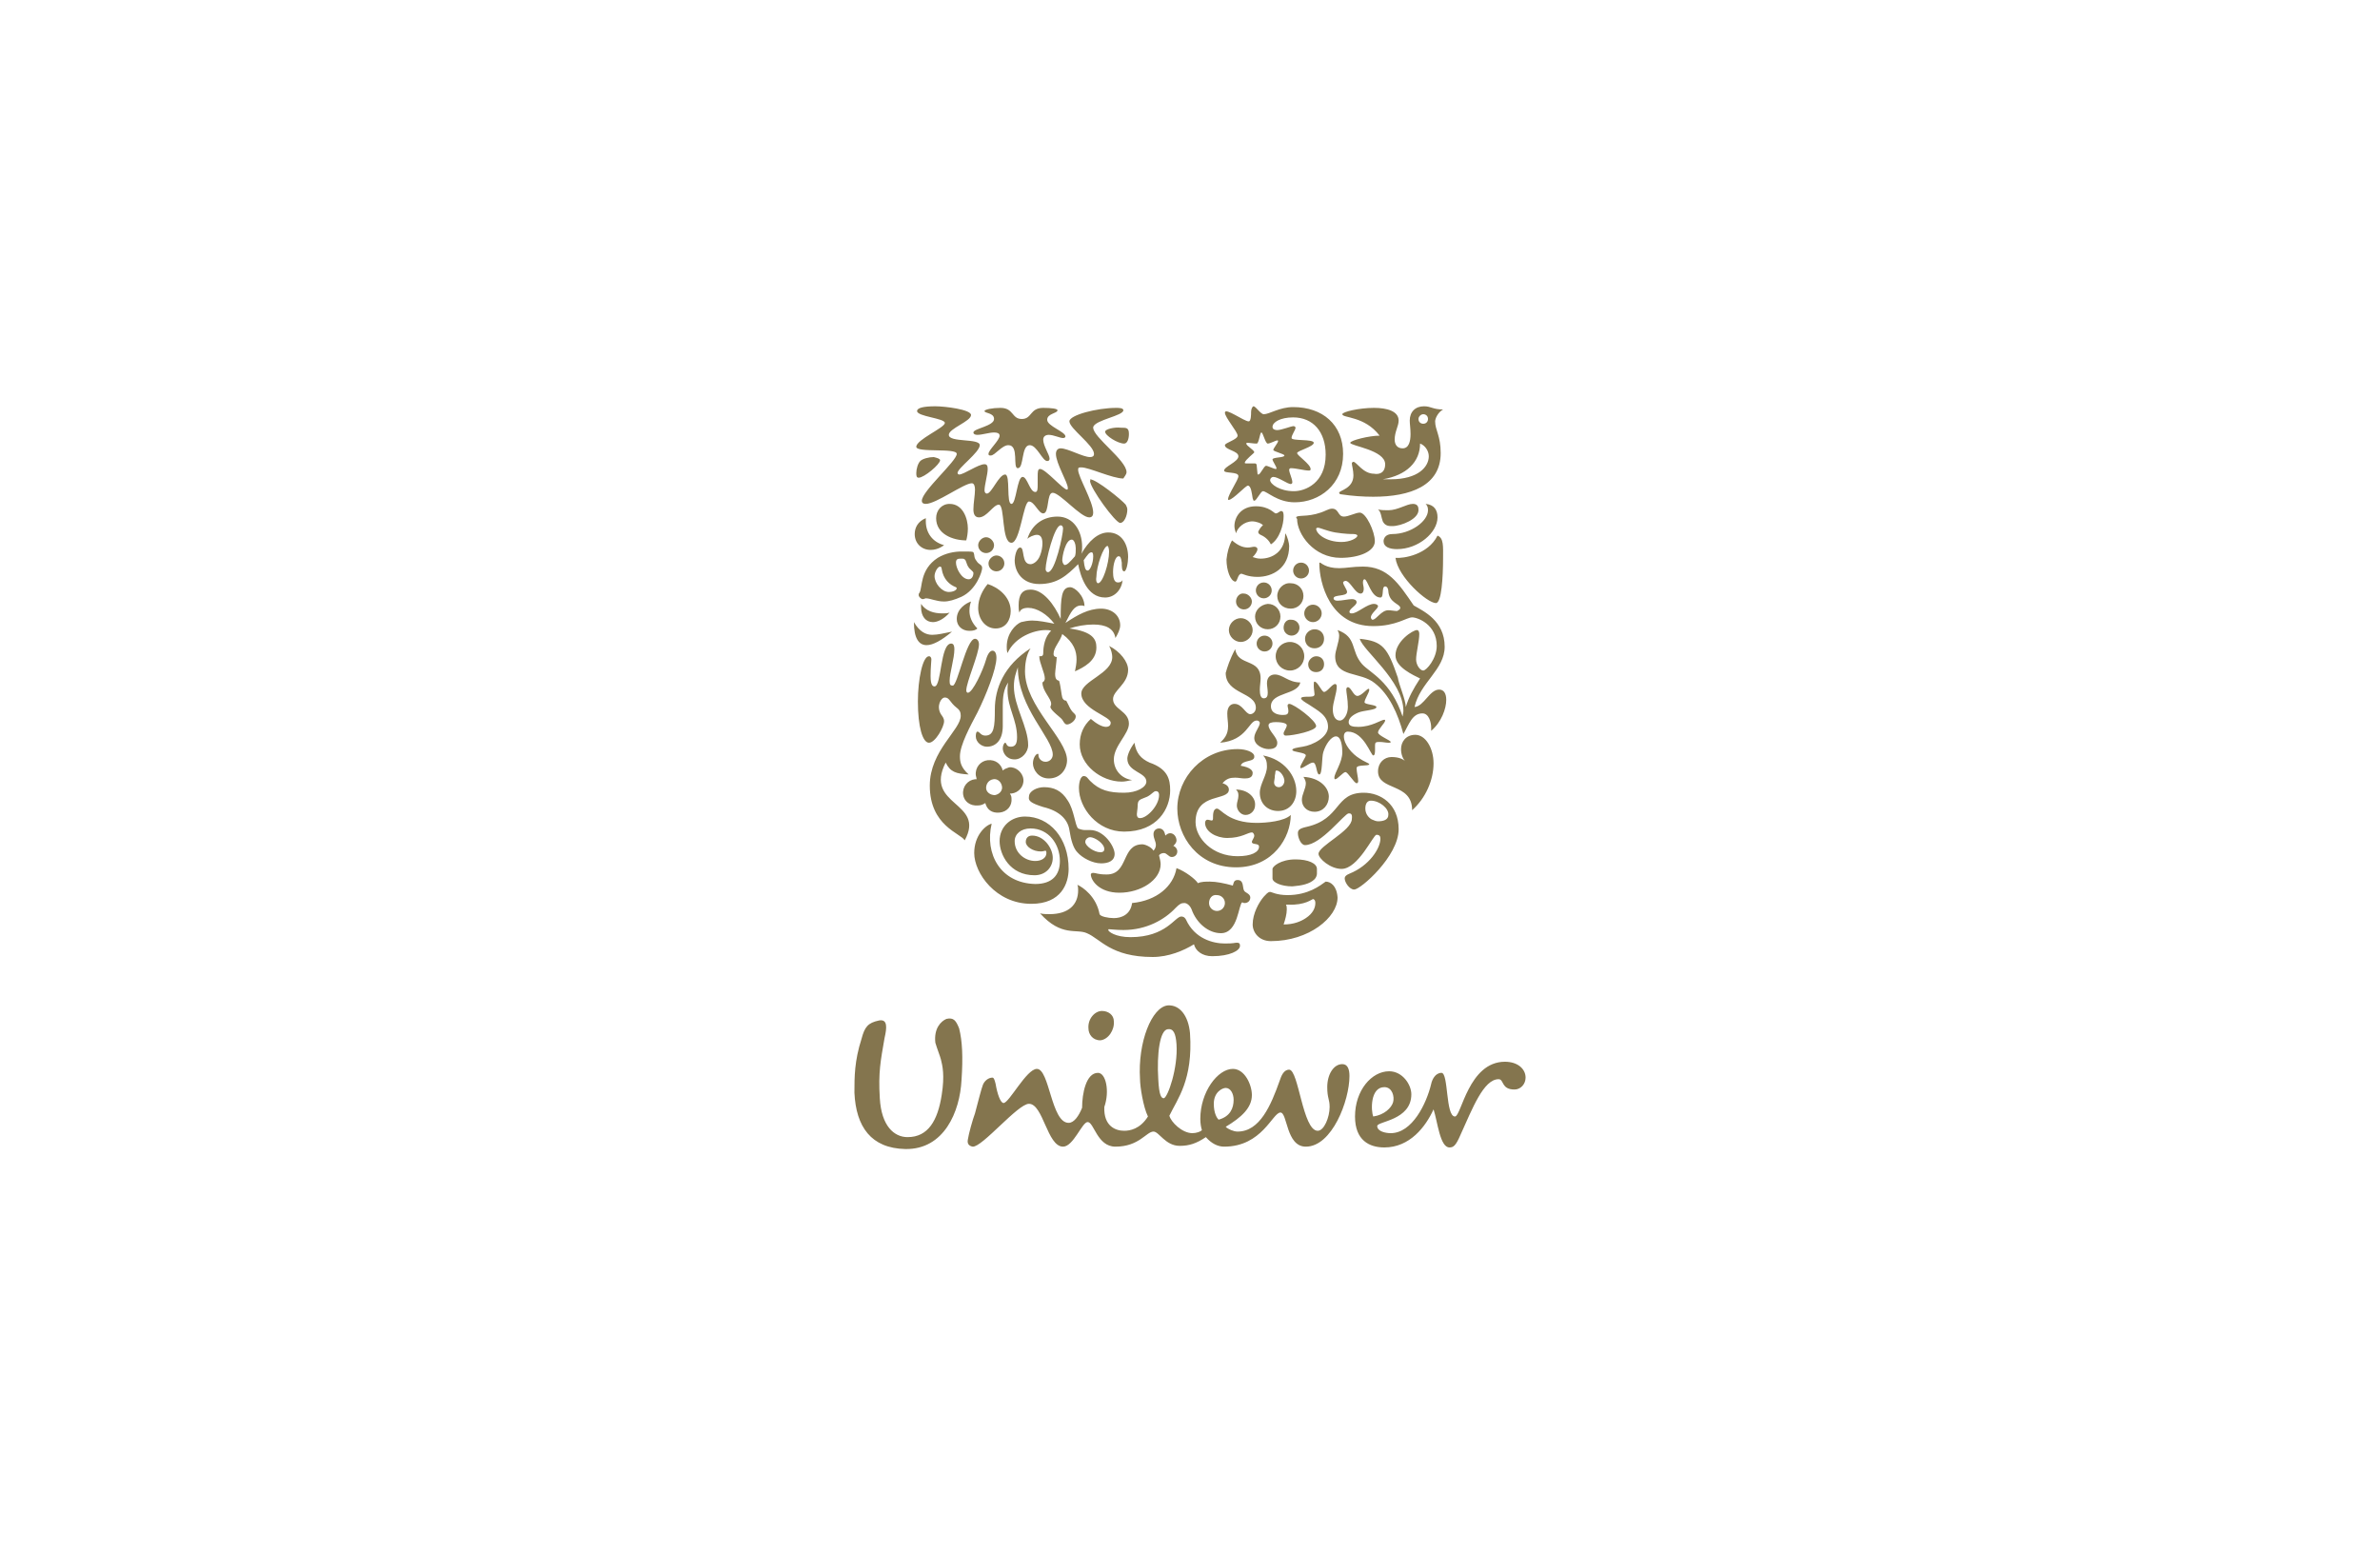 <?xml version="1.0" encoding="utf-8"?>
<!-- Generator: Adobe Illustrator 26.0.0, SVG Export Plug-In . SVG Version: 6.00 Build 0)  -->
<svg version="1.1" id="Layer_1" xmlns="http://www.w3.org/2000/svg" xmlns:xlink="http://www.w3.org/1999/xlink" x="0px" y="0px"
	 viewBox="0 0 300 196" style="enable-background:new 0 0 300 196;" xml:space="preserve">
<style type="text/css">
	.st0{display:none;}
	.st1{display:inline;fill:#BB94C3;}
	.st2{fill:#84754E;}
</style>
<g class="st0">
	<path class="st1" d="M277,118.4h-0.9v-2.1l-1.6-1.7l-3,3.8h-1.1l3.5-4.4l-3.3-3.4h1.1l4.5,4.6v-4.6h0.9v7.8
		C277.1,118.4,277,118.4,277,118.4z"/>
	<path class="st1" d="M269.1,111.4h-1v-0.9h1V111.4z M269.1,118.4h-0.9v-5.7h0.9V118.4z"/>
	<path class="st1" d="M264.3,118.5c-0.4,0-0.7-0.1-1-0.2v-0.7c0.3,0.1,0.5,0.2,0.8,0.2c0.6,0,1-0.3,1-0.9v-3.3h-1.8v-0.8h1.8v-1.7
		h0.9v1.7h0.8v0.8H266v3.5C265.9,118,265.2,118.5,264.3,118.5z"/>
	<path class="st1" d="M259.3,118.5c-1.1,0-1.8-0.5-2.3-1.1l0.5-0.5c0.5,0.5,1,0.8,1.8,0.8c1.2,0,2.1-1,2.1-2.2l0,0
		c0-1.2-0.9-2.2-2-2.2c-0.8,0-1.3,0.4-1.7,0.9l-0.6-0.6c0.5-0.6,1.2-1,2.3-1c1.7,0,2.9,1.4,2.9,3l0,0
		C262.3,117.1,261,118.5,259.3,118.5z"/>
	<path class="st1" d="M255.6,118.4h-0.9v-3.3c0-1.1-0.7-1.8-1.7-1.8s-1.6,0.7-1.6,1.7v3.3h-0.9v-3.6c0-1.4,0.8-2.3,2.2-2.3
		c1,0,1.6,0.5,2,1.1v-3.4h0.9V118.4z"/>
	<path class="st1" d="M248.2,115.9h-4.5c0-0.1,0-0.2,0-0.3c0-1.7,1-3,2.7-3c1.6,0,2.8,1.3,2.8,3c0,1.8-1.3,3-2.9,3
		c-1.1,0-1.8-0.4-2.4-1.1l0.5-0.5c0.5,0.5,1,0.8,1.8,0.8C247.2,117.8,248.1,117.1,248.2,115.9z M248.2,115.2
		c-0.1-1.1-0.9-1.9-1.9-1.9c-1.1,0-1.7,0.9-1.8,1.9H248.2z"/>
	<path class="st1" d="M242.2,118.4h-0.9v-3.3c0-1.1-0.7-1.8-1.7-1.8S238,114,238,115v3.3h-0.9v-3.6c0-1.4,0.8-2.3,2.2-2.3
		c1,0,1.6,0.5,2,1.1v-1h0.9V118.4z"/>
	<path class="st1" d="M230.3,118.5c-1,0-1.7-0.5-2.1-1v0.8h-0.8v-3.5c0-0.7,0.2-1.3,0.6-1.7c0.4-0.4,1-0.6,1.9-0.6
		c0.8,0,1.5,0.2,2.1,0.5l-0.3,0.7c-0.5-0.2-1.1-0.4-1.7-0.4c-1.1,0-1.7,0.5-1.7,1.6v0.2c0.5-0.1,1-0.2,1.8-0.2
		c1.5,0,2.5,0.6,2.5,1.9l0,0C232.4,117.9,231.4,118.5,230.3,118.5z M230.1,117.8c0.8,0,1.4-0.4,1.4-1.1l0,0c0-0.7-0.6-1.2-1.7-1.2
		c-0.7,0-1.2,0.1-1.7,0.2v0.5C228.2,117.2,229.1,117.8,230.1,117.8z"/>
	<path class="st1" d="M225.6,120.2h-0.9v-2.9c-0.4,0.6-1.1,1.2-2.2,1.2c-1.4,0-2.7-1.1-2.7-3l0,0c0-1.9,1.4-3,2.7-3
		c1,0,1.7,0.6,2.2,1.3v-1.2h0.9V120.2z M222.7,117.7c1.1,0,2.1-0.9,2.1-2.2l0,0c0-1.3-1-2.2-2.1-2.2s-2,0.9-2,2.2l0,0
		C220.7,116.9,221.6,117.7,222.7,117.7z"/>
	<path class="st1" d="M218.2,120.2h-0.9v-2.9c-0.4,0.6-1.1,1.2-2.2,1.2c-1.4,0-2.7-1.1-2.7-3l0,0c0-1.9,1.4-3,2.7-3
		c1,0,1.7,0.6,2.2,1.3v-1.2h0.9V120.2z M215.3,117.7c1.1,0,2.1-0.9,2.1-2.2l0,0c0-1.3-1-2.2-2.1-2.2s-2,0.9-2,2.2l0,0
		C213.3,116.9,214.2,117.7,215.3,117.7z"/>
	<path class="st1" d="M210.8,118.4h-0.9v-8.1h0.9V118.4z"/>
	<path class="st1" d="M207.9,111.4h-1v-0.9h1V111.4z M207.8,118.4H207v-5.7h0.9L207.8,118.4L207.8,118.4z"/>
	<path class="st1" d="M203.3,118.5c-1,0-1.7-0.5-2.1-1v0.8h-0.8v-3.5c0-0.7,0.2-1.3,0.6-1.7c0.4-0.4,1-0.6,1.9-0.6
		c0.8,0,1.5,0.2,2.1,0.5l-0.3,0.7c-0.5-0.2-1.1-0.4-1.7-0.4c-1.1,0-1.7,0.5-1.7,1.6v0.2c0.5-0.1,1-0.2,1.8-0.2
		c1.5,0,2.5,0.6,2.5,1.9l0,0C205.4,117.9,204.4,118.5,203.3,118.5z M203.1,117.8c0.8,0,1.4-0.4,1.4-1.1l0,0c0-0.7-0.6-1.2-1.7-1.2
		c-0.7,0-1.2,0.1-1.7,0.2v0.5C201.2,117.2,202.1,117.8,203.1,117.8z"/>
	<path class="st1" d="M198.6,118.4h-0.9v-3.3c0-1.1-0.7-1.8-1.7-1.8s-1.6,0.7-1.6,1.7v3.3h-0.9v-3.6c0-1.4,0.8-2.3,2.2-2.3
		c1,0,1.6,0.5,2,1.1v-1h0.9V118.4z"/>
	<path class="st1" d="M189.1,118.5c-1.1,0-1.8-0.5-2.3-1.1l0.5-0.5c0.5,0.5,1,0.8,1.8,0.8c1.2,0,2.1-1,2.1-2.2l0,0
		c0-1.2-0.9-2.2-2-2.2c-0.8,0-1.3,0.4-1.7,0.9l-0.6-0.6c0.5-0.6,1.2-1,2.3-1c1.7,0,2.9,1.4,2.9,3l0,0
		C192.1,117.1,190.8,118.5,189.1,118.5z"/>
	<path class="st1" d="M185.1,115.9h-4.5c0-0.1,0-0.2,0-0.3c0-1.7,1-3,2.7-3c1.6,0,2.8,1.3,2.8,3c0,1.8-1.3,3-2.9,3
		c-1.1,0-1.8-0.4-2.4-1.1l0.5-0.5c0.5,0.5,1,0.8,1.8,0.8C184,117.8,184.9,117.1,185.1,115.9z M185.1,115.2c-0.1-1.1-0.9-1.9-1.9-1.9
		c-1.1,0-1.7,0.9-1.8,1.9H185.1z"/>
	<path class="st1" d="M177.1,118.5c-1.1,0-2-0.6-2-1.7l0,0c0-1,1-1.4,1.8-1.6s1.5-0.4,1.5-1l0,0c0-0.5-0.4-0.8-1.1-0.8
		c-0.5,0-1.2,0.2-1.7,0.6l-0.4-0.6c0.6-0.4,1.4-0.6,2.1-0.6c1.1,0,2,0.7,2,1.6l0,0c0,1.1-1,1.4-1.9,1.6c-0.8,0.2-1.4,0.4-1.4,1l0,0
		c0,0.6,0.5,0.9,1.2,0.9s1.4-0.3,2-0.7l0.4,0.6C178.8,118.2,177.9,118.5,177.1,118.5z"/>
	<path class="st1" d="M168.4,118.5c-1,0-1.7-0.5-2.1-1v0.8h-0.8v-3.5c0-0.7,0.2-1.3,0.6-1.7c0.4-0.4,1-0.6,1.9-0.6
		c0.8,0,1.5,0.2,2.1,0.5l-0.3,0.7c-0.5-0.2-1.1-0.4-1.7-0.4c-1.1,0-1.7,0.5-1.7,1.6v0.2c0.5-0.1,1-0.2,1.8-0.2
		c1.5,0,2.5,0.6,2.5,1.9l0,0C170.6,117.9,169.5,118.5,168.4,118.5z M168.3,117.8c0.8,0,1.4-0.4,1.4-1.1l0,0c0-0.7-0.6-1.2-1.7-1.2
		c-0.7,0-1.2,0.1-1.7,0.2v0.5C166.4,117.2,167.2,117.8,168.3,117.8z"/>
	<path class="st1" d="M163.7,118.4h-0.9v-3.3c0-1.1-0.7-1.8-1.7-1.8s-1.6,0.7-1.6,1.7v3.3h-0.9v-3.6c0-1.4,0.8-2.3,2.2-2.3
		c1,0,1.6,0.5,2,1.1v-1h0.9V118.4z"/>
	<path class="st1" d="M154.5,118.5c-1,0-1.7-0.6-2.2-1.3v1.2h-0.9v-8.1h0.9v3.5c0.4-0.6,1.1-1.2,2.2-1.2c1.4,0,2.7,1.1,2.7,3l0,0
		C157.2,117.4,155.8,118.5,154.5,118.5z M154.3,117.7c1.1,0,2-0.9,2-2.2l0,0c0-1.4-0.9-2.2-2-2.2s-2.1,0.9-2.1,2.2l0,0
		C152.2,116.8,153.2,117.7,154.3,117.7z"/>
	<path class="st1" d="M143.1,118.5c-1.4,0-2.7-1.1-2.7-3l0,0c0-1.9,1.4-3,2.7-3c1,0,1.7,0.6,2.2,1.3v-3.5h0.9v8.1h-0.9v-1.1
		C144.9,117.9,144.2,118.5,143.1,118.5z M143.3,117.7c1.1,0,2.1-0.9,2.1-2.2l0,0c0-1.3-1-2.2-2.1-2.2s-2,0.9-2,2.2l0,0
		C141.3,116.9,142.2,117.7,143.3,117.7z"/>
	<path class="st1" d="M138.3,115.9h-4.6c0-0.1,0-0.2,0-0.3c0-1.7,1-3,2.7-3c1.6,0,2.8,1.3,2.8,3c0,1.8-1.3,3-2.9,3
		c-1.1,0-1.8-0.4-2.4-1.1l0.5-0.5c0.5,0.5,1,0.8,1.8,0.8C137.3,117.8,138.2,117.1,138.3,115.9z M138.3,115.2
		c-0.1-1.1-0.9-1.9-1.9-1.9c-1.1,0-1.7,0.9-1.8,1.9H138.3z"/>
	<path class="st1" d="M131.6,120.2c-0.9,0-1.4-0.4-1.9-1.6l-2.4-5.9h0.9l1.8,4.8l2.1-4.8h0.9l-2.6,5.7c0.3,0.8,0.7,1.1,1.2,1.1
		c0.4,0,0.6-0.1,0.9-0.2l0.3,0.7C132.5,120.1,132.1,120.2,131.6,120.2z"/>
	<path class="st1" d="M123.7,118.5c-1.7,0-3-1.4-3-3l0,0c0-1.6,1.3-3,3-3s3,1.4,3,3l0,0C126.6,117.2,125.4,118.5,123.7,118.5z
		 M123.7,117.7c1.2,0,2.1-1,2.1-2.2l0,0c0-1.2-0.9-2.2-2.1-2.2s-2.1,1-2.1,2.2l0,0C121.5,116.7,122.4,117.7,123.7,117.7z"/>
	<path class="st1" d="M119.1,118.4h-0.9v-3.3c0-1.1-0.7-1.8-1.7-1.8s-1.6,0.7-1.6,1.7v3.3H114v-3.6c0-1.4,0.8-2.3,2.2-2.3
		c1,0,1.6,0.5,2,1.1v-1h0.9V118.4z"/>
	<path class="st1" d="M109.9,118.5c-1.1,0-1.7-0.6-2.2-1.3v1.2h-0.9v-8.1h0.9v3.5c0.4-0.6,1.1-1.2,2.2-1.2c1.4,0,2.7,1.1,2.7,3l0,0
		C112.6,117.4,111.3,118.5,109.9,118.5z M109.7,117.7c1.1,0,2-0.9,2-2.2l0,0c0-1.4-0.9-2.2-2-2.2s-2.1,0.9-2.1,2.2l0,0
		C107.6,116.8,108.7,117.7,109.7,117.7z"/>
</g>
<g>
	<path class="st2" d="M175.9,70.3c0.3,2.4,4,5.7,5.1,5.7c0.7,0,0.9-3.2,0.9-5.7c0-1.4,0.1-2.5-0.7-2.8
		C180,69.9,176.9,70.4,175.9,70.3L175.9,70.3z M176.1,69.2c2.7,0,5.1-2.1,5.1-4c0-0.9-0.4-1.6-1.5-1.7c0.2,0.2,0.3,0.4,0.3,0.8
		c0,1.4-2.2,3-4.5,3c-0.9,0-1.1,0.6-1.1,0.9C174.4,68.9,175.1,69.2,176.1,69.2L176.1,69.2z M175.5,66.3c-0.4,0-0.9,0-1.2-0.6
		c-0.2-0.5-0.2-1.2-0.6-1.5c0.4,0.1,0.9,0.1,1.3,0.1c1.2,0,2.3-0.8,3.1-0.8c0.6,0,0.7,0.4,0.7,0.7C178.9,65.4,176.6,66.3,175.5,66.3
		L175.5,66.3z M117.8,86.5c0.9,0,0.7-5.4,2.1-5.4c0.3,0,0.4,0.3,0.4,0.7c0,1.2-0.6,3-0.6,4c0,0.5,0.1,0.6,0.4,0.6
		c0.6,0,1.7-5.9,2.8-5.9c0.3,0,0.5,0.3,0.5,0.7c0,1.2-1.6,4.8-1.6,5.8c0,0.2,0.1,0.3,0.2,0.3c0.6,0,1.9-2.8,2.3-4.2
		c0.2-0.7,0.5-1.1,0.8-1.1s0.5,0.3,0.5,0.9c0,1.4-1.3,4.7-2.4,6.9c-0.9,1.7-2.2,4.1-2.2,5.5c0,0.7,0.1,1.4,1.1,2.3
		c-1.6-0.1-2.3-0.3-2.9-1.5c-2.8,5.5,5.1,4.9,2.4,9.8c-0.5-0.9-4.4-1.8-4.4-6.9c0-4.4,3.9-7,3.9-8.8c0-0.4-0.1-0.7-0.5-1
		c-0.9-0.7-0.9-1.3-1.5-1.3c-0.5,0-1.1,1.1-0.5,2.1c0.2,0.3,0.4,0.5,0.4,0.9c0,0.7-1.1,2.7-1.9,2.7s-1.4-2-1.4-5.2
		c0-2.8,0.6-5.7,1.4-5.7c0.2,0,0.3,0.2,0.3,0.4c0,0.3-0.1,1-0.1,2.1C117.3,86.4,117.6,86.5,117.8,86.5L117.8,86.5z M157.3,61.2
		c0.4,0,0.5,1,0.6,1.6c0.1,0.3,0.1,0.3,0.2,0.3c0.3,0,0.8-1.2,1.1-1.2c0.5,0,1.8,1.4,4,1.4c3.1,0,6.1-2.2,6.1-6.1
		c0-3.7-2.6-5.9-6.3-5.9c-1.7,0-3,0.9-3.7,0.9c-0.4,0-1-1-1.3-1c-0.1,0-0.3,0.3-0.3,0.7c0,0.3,0,1.2-0.3,1.2c-0.6,0-3-1.8-3-1.1
		c0,0.6,1.6,2.4,1.6,2.9s-1.6,0.9-1.6,1.2c0,0.6,1.7,0.7,1.7,1.4s-1.8,1.3-1.8,1.8c0,0.4,1.8,0.1,1.8,0.7c0,0.5-1.3,2.3-1.3,2.9
		c0,0.1,0,0.1,0.1,0.1C155.5,62.9,157,61.2,157.3,61.2L157.3,61.2z M124.3,99.3c0-0.5,0.3-1,0.9-1.1c0.5-0.1,1,0.3,1.1,0.9
		c0.1,0.5-0.3,1-0.9,1.1C124.8,100.2,124.3,99.8,124.3,99.3L124.3,99.3z M121.4,100.1c0.1,0.9,0.9,1.5,1.9,1.4
		c0.3,0,0.6-0.1,0.9-0.3c0.2,0.8,0.8,1.3,1.8,1.2c1-0.1,1.6-0.9,1.5-1.8c0-0.3-0.1-0.4-0.2-0.6h0.2c0.9-0.1,1.6-0.9,1.5-1.8
		s-1-1.6-1.8-1.5c-0.3,0.1-0.6,0.2-0.8,0.4c-0.2-0.8-0.9-1.4-1.9-1.3c-0.9,0.1-1.6,0.9-1.5,1.9c0,0.1,0.1,0.3,0.1,0.5h-0.2
		C122,98.3,121.3,99.1,121.4,100.1L121.4,100.1z M178.8,52.8c0,0.4,0.3,0.6,0.6,0.6c0.4,0,0.6-0.3,0.6-0.6c0-0.4-0.3-0.6-0.6-0.6
		S178.8,52.5,178.8,52.8L178.8,52.8z M164.4,77.3c0,0.6,0.5,1.1,1.1,1.1s1.1-0.5,1.1-1.1s-0.5-1.1-1.1-1.1
		C164.9,76.2,164.4,76.7,164.4,77.3L164.4,77.3z M164.5,80.5c0,0.7,0.5,1.2,1.2,1.2s1.2-0.5,1.2-1.2s-0.5-1.2-1.2-1.2
		C165.1,79.3,164.5,79.8,164.5,80.5L164.5,80.5z M160.8,82.7c0,1,0.8,1.8,1.8,1.8s1.8-0.8,1.8-1.8s-0.8-1.8-1.8-1.8
		C161.6,80.9,160.8,81.7,160.8,82.7L160.8,82.7z M161.8,79.1c0,0.6,0.5,1,1,1c0.6,0,1-0.5,1-1c0-0.6-0.5-1-1-1
		C162.2,78,161.8,78.5,161.8,79.1L161.8,79.1z M158.4,81.1c0,0.6,0.5,1,1,1c0.6,0,1-0.5,1-1c0-0.6-0.5-1-1-1
		C158.8,80.1,158.4,80.6,158.4,81.1L158.4,81.1z M161,75.1c0,0.9,0.7,1.6,1.7,1.6c0.9,0,1.6-0.7,1.6-1.6s-0.7-1.6-1.6-1.6
		C161.8,73.4,161,74.2,161,75.1L161,75.1z M163,71.9c0,0.5,0.4,1,1,1c0.5,0,1-0.4,1-1c0-0.5-0.4-1-1-1S163,71.4,163,71.9L163,71.9z
		 M158.3,74.4c0,0.5,0.4,1,1,1c0.5,0,1-0.4,1-1c0-0.5-0.4-1-1-1S158.3,73.9,158.3,74.4L158.3,74.4z M158.2,77.7
		c0,0.9,0.7,1.6,1.6,1.6c0.9,0,1.6-0.7,1.6-1.6s-0.7-1.6-1.6-1.6C158.9,76.2,158.2,76.9,158.2,77.7L158.2,77.7z M154.9,79.4
		c0,0.8,0.7,1.5,1.5,1.5s1.5-0.7,1.5-1.5s-0.7-1.5-1.5-1.5C155.6,77.9,154.9,78.6,154.9,79.4L154.9,79.4z M155.8,75.8
		c0,0.6,0.5,1,1,1c0.6,0,1-0.5,1-1s-0.5-1-1-1C156.3,74.7,155.8,75.2,155.8,75.8L155.8,75.8z M152.4,113.8c0,0.6,0.5,1,1,1
		c0.6,0,1-0.5,1-1c0-0.6-0.5-1-1-1C152.8,112.7,152.4,113.2,152.4,113.8L152.4,113.8z M124.6,71c0,0.6,0.5,1,1,1c0.6,0,1-0.5,1-1
		c0-0.6-0.5-1-1-1S124.6,70.5,124.6,71L124.6,71z M123.3,68.7c0,0.6,0.5,1,1,1c0.6,0,1-0.5,1-1s-0.5-1-1-1S123.3,68.2,123.3,68.7
		L123.3,68.7z M124.4,94.1c1.1,0,2-0.8,2-2.6v-2.6c0-1,0.1-2.1,0.7-2.9c-0.1,0.3-0.1,0.7-0.1,1c0,2.2,1.2,3.7,1.2,5.9
		c0,0.8-0.2,1.2-0.8,1.2c-0.6,0-0.5-0.5-0.7-0.5c-0.1,0-0.3,0.3-0.3,0.7c0,0.5,0.4,1.4,1.5,1.4c0.9,0,1.7-0.9,1.7-1.8
		c0-2.3-1.8-4.9-1.8-7.4c0-1.1,0.3-1.8,0.5-2.4c0,5.1,4.4,8.9,4.4,11c0,0.5-0.4,0.9-0.9,0.9c-0.6,0-0.9-0.5-0.9-0.8
		c0-0.2,0-0.2-0.1-0.2c-0.2,0-0.6,0.5-0.6,1.2c0,0.8,0.7,1.9,2,1.9c1.5,0,2.3-1.2,2.3-2.3c0-2.7-5.3-6.8-5.3-11.2
		c0-0.7,0.1-2,0.7-2.9c-3.4,2.2-4.5,5.1-4.5,7.7c0,2.2-0.1,3.3-1.2,3.3c-0.6,0-0.7-0.5-1-0.5c-0.2,0-0.2,0.5-0.2,0.6
		C123,93.5,123.7,94.1,124.4,94.1L124.4,94.1z M169.1,68.3c1.1,0,2-0.5,2-0.8c0-0.1-0.2-0.2-0.5-0.2s-1,0-2.3-0.2
		c-1.1-0.2-1.9-0.6-2.2-0.6c-0.1,0-0.2,0.1-0.2,0.1C165.9,67.3,167.2,68.3,169.1,68.3L169.1,68.3z M163.5,65.1
		c0.3-0.2,1.8,0.1,3.7-0.8c0.2-0.1,0.5-0.2,0.7-0.2c0.9,0,0.7,1,1.5,1c0.6,0,1.5-0.5,2-0.5c0.8,0,1.9,2.4,1.9,3.6
		c0,1.3-2,2.1-4.3,2.1c-3.4,0-5.5-3-5.5-4.9C163.3,65.2,163.4,65.1,163.5,65.1L163.5,65.1z M125,103.8c-0.8,0.2-2.2,1.5-2.2,3.7
		c0,2.5,2.7,6.4,7.2,6.4c3.8,0,4.7-2.6,4.7-4.4c0-3.9-2.4-6.6-5.5-6.6c-1.7,0-3.2,1.2-3.2,3.1c0,1.7,1.3,4.3,4.4,4.3
		c1.4,0,2.3-1,2.3-2.2s-1.1-2.8-2.6-2.8c-0.5,0-0.8,0.3-0.8,0.8c0,0.6,0.9,1.2,1.9,1.2c0.3,0,0.5-0.1,0.6-0.1
		c0.1,0.1,0.1,0.2,0.1,0.3c0,0.6-0.6,1-1.4,1c-1.3,0-2.6-1-2.6-2.5c0-0.9,0.8-1.6,2-1.6c2.3,0,3.7,2,3.7,4.1c0,1.8-1,2.9-3.1,2.9
		C126.1,111.3,124.1,107.6,125,103.8L125,103.8z M122.4,75.8c-0.6,0.2-1.8,0.9-1.8,2.2c0,0.9,0.7,1.5,1.6,1.5c0.5,0,0.8-0.1,1-0.3
		c-0.7-0.7-1-1.5-1-2.2C122.2,76.4,122.3,76.1,122.4,75.8L122.4,75.8z M116.1,76.1c0,0.1,0,0.3,0,0.4c0,1.2,0.6,1.9,1.5,1.9
		c0.6,0,1.4-0.4,2.1-1.2c-0.3,0.1-0.6,0.1-0.9,0.1C117.7,77.3,116.7,77,116.1,76.1L116.1,76.1z M115.2,78.4c0,2,0.6,2.9,1.6,2.9
		c0.8,0,1.9-0.6,3.2-1.7c-1,0.2-1.8,0.4-2.5,0.4C116.7,80,115.9,79.6,115.2,78.4L115.2,78.4z M154.4,118.9c1.2,0,1.2-0.1,1.5-0.1
		c0.4,0,0.4,0.2,0.4,0.4c0,0.6-1.3,1.3-3.5,1.3c-1.3,0-2.1-0.7-2.3-1.5c-1.3,0.8-3.2,1.6-5.2,1.6c-5.3,0-6.6-2.3-8.3-3
		c-1.3-0.6-3.2,0.5-5.9-2.5c0.4,0.1,0.8,0.1,1.2,0.1c2.4,0,3.6-1.2,3.6-3c0-0.2,0-0.5-0.1-0.7c0.7,0.3,2.4,1.5,2.8,3.7
		c0.1,0.3,1.1,0.5,1.8,0.5c0.9,0,2.1-0.4,2.3-1.9c3.1-0.3,5.2-2.1,5.6-4.4c1.1,0.4,2.4,1.4,2.7,1.9c0.4-0.2,1-0.2,1.5-0.2
		c0.8,0,1.8,0.2,2.9,0.5c0.1-0.3,0.1-0.7,0.6-0.7c0.8,0,0.6,0.9,0.8,1.3c0.1,0.3,0.8,0.4,0.8,0.9s-0.4,0.7-0.7,0.7
		c-0.1,0-0.2,0-0.3-0.1c-0.5,0.2-0.5,3.9-2.7,3.9c-1.6,0-3.1-1.3-3.7-3c-0.2-0.5-0.6-0.8-0.9-0.8c-0.4,0-0.6,0.1-1.1,0.6
		c-1.4,1.5-3.7,2.8-6.6,2.8c-0.9,0-1.6-0.1-1.8-0.1c-0.1,0-0.1,0-0.1,0.1c0,0.2,0.9,0.9,2.8,0.9c4.5,0,5.6-2.6,6.4-2.6
		c0.1,0,0.4,0,0.6,0.4C150.6,118.3,152.9,118.9,154.4,118.9L154.4,118.9L154.4,118.9z M139.7,67.1c1.7,0,2.5,1.5,2.5,3.1
		c0,0.7-0.2,1.8-0.5,1.8s-0.3-0.6-0.3-1.1c-0.1-0.7-0.2-0.8-0.4-0.8c-0.4,0-0.7,1-0.7,2c0,0.6,0.1,1.3,0.6,1.3
		c0.3,0,0.5-0.1,0.6-0.3c-0.1,1.2-1,2.2-2.2,2.2c-2.3,0-3.1-2.7-3.4-4.2c-1.4,1.4-2.6,2.5-4.9,2.5c-2.1,0-3.1-1.5-3.1-3
		c0-0.4,0.2-1.6,0.7-1.6c0.6,0,0.1,2.1,1.3,2.1c0.3,0,0.9-0.3,1.2-1.1c0.2-0.5,0.3-1.1,0.3-1.5c0-0.7-0.2-1.1-0.7-1.1
		c-0.4,0-1,0.3-1.2,0.5c0.6-1.9,2.1-2.8,3.8-2.8c2,0,3.1,1.8,3.1,3.8c0,0.3,0,0.6-0.1,0.9C137.2,68.2,138.4,67.1,139.7,67.1
		L139.7,67.1z M133.3,51.7c0-0.2-0.8-0.3-1.8-0.3c-1.7,0-1.4,1.4-2.7,1.4s-1-1.4-2.7-1.4c-1,0-2,0.2-2,0.4c0,0.3,1.2,0.2,1.2,1
		c0,0.9-2.6,1.2-2.6,1.7c0,0.2,0.2,0.3,0.5,0.3c0.6,0,1.5-0.3,2.1-0.3c0.4,0,0.7,0.1,0.7,0.4c0,0.6-1.4,1.8-1.4,2.3
		c0,0.2,0.1,0.2,0.3,0.2c0.5,0,1.4-1.3,2.2-1.3c1.4,0,0.5,2.9,1.2,2.9c0.8,0,0.4-2.9,1.5-2.9c0.9,0,1.6,2,2.2,2
		c0.2,0,0.3-0.1,0.3-0.3c0-0.5-0.8-1.6-0.8-2.4c0-0.4,0.3-0.6,0.7-0.6c0.6,0,1.4,0.4,1.8,0.4c0.2,0,0.3-0.1,0.3-0.2
		c0-0.6-2.3-1.3-2.3-2.1C132,52.1,133.3,52.1,133.3,51.7L133.3,51.7z M170,102.5c-0.5,0-3.5,4-5.5,4c-0.5,0-0.9-0.9-0.9-1.5
		c0-0.4,0.2-0.6,1.1-0.8c4.4-1,3.5-4.3,7.2-4.3c2.1,0,4.4,1.4,4.4,4.6c0,3.4-4.8,7.6-5.6,7.6c-0.6,0-1.2-0.9-1.2-1.4
		c0-0.2,0.1-0.4,0.6-0.6c2.5-1,3.9-3.2,3.9-4.4c0-0.3-0.1-0.5-0.5-0.5s-2.3,4.3-4.4,4.3c-1.4,0-2.9-1.3-2.9-1.9c0-1,4.2-2.9,4.2-4.4
		C170.5,102.5,170.2,102.5,170,102.5L170,102.5z M172.8,100.9c-0.4,0-0.7,0.3-0.7,1c0,0.8,0.6,1.3,0.9,1.4c0.2,0.1,0.5,0.2,0.7,0.2
		c0.7,0,1.3-0.2,1.3-0.8C175.1,101.9,173.9,100.9,172.8,100.9L172.8,100.9z M139.3,54.4c0,0.5,1.6,1.5,2.4,1.5
		c0.4,0,0.6-0.6,0.6-1.2c0-0.8-0.3-0.8-1-0.8C140.4,53.8,139.3,54.1,139.3,54.4L139.3,54.4z M142,59.5c0-1.5-4.2-4.4-4.2-5.6
		c0-0.1,0-0.1,0-0.1c0.3-0.9,3.8-1.4,3.8-2.1c0-0.3-0.6-0.3-0.9-0.3c-2.4,0-5.9,0.9-5.9,1.7c0,0.9,3.1,3,3.1,4.1
		c0,0.3-0.2,0.4-0.5,0.4c-0.9,0-2.8-1.1-3.7-1.1c-0.4,0-0.6,0.3-0.6,0.7c0,1.2,1.5,3.6,1.5,4.3c0,0.1,0,0.2-0.1,0.2
		c-0.5,0-2.7-2.6-3.4-2.6c-0.3,0-0.3,0.4-0.3,1V61c0,0.6,0,1-0.3,1c-0.7,0-1-1.9-1.6-1.9c-0.7,0-0.8,3.4-1.4,3.4
		c-0.7,0-0.1-3.7-0.8-3.7c-0.8,0-1.7,2.4-2.3,2.4c-0.2,0-0.3-0.2-0.3-0.4c0-0.7,0.4-2,0.4-2.7c0-0.4-0.1-0.6-0.4-0.6
		c-0.8,0-2.6,1.3-3.2,1.3c-0.1,0-0.2-0.1-0.2-0.2c0-0.6,2.8-2.6,2.8-3.5s-3.9-0.3-3.9-1.3c0-0.8,2.8-1.7,2.8-2.5
		c0-0.7-3.3-1.1-4.5-1.1c-1.5,0-2.3,0.2-2.3,0.6c0,0.7,3.5,0.9,3.5,1.5s-3.6,2.1-3.6,3c0,0.8,5.1,0.1,5.1,0.9c0,0.9-4.4,4.7-4.4,5.9
		c0,0.3,0.2,0.4,0.5,0.4c1.3,0,4.8-2.6,5.8-2.6c0.3,0,0.4,0.4,0.4,0.8c0,0.7-0.2,1.7-0.2,2.5c0,0.6,0.2,1,0.7,1c1,0,1.8-1.6,2.5-1.6
		c0.8,0,0.3,4.8,1.6,4.8c1.1,0,1.5-5.2,2.2-5.2c0.7,0,1.2,1.5,1.8,1.5c0.8,0,0.4-2.6,1.2-2.6c0.9,0,3.5,3.1,4.6,3.1
		c0.4,0,0.5-0.3,0.5-0.6c0-1.4-1.9-4.5-1.9-5.4c0-0.3,0.1-0.3,0.4-0.3c1,0,3.9,1.4,5.3,1.4C141.7,60.1,142,59.8,142,59.5L142,59.5z
		 M177.2,89.1c0.4-1.3,0.9-2.2,1.8-3.6c-0.8-0.4-3.1-1.4-3.1-2.9c0-1.8,2.2-3.2,2.7-3.2c0.2,0,0.3,0.2,0.3,0.5
		c0,0.9-0.4,2.4-0.4,3.2c0,0.7,0.5,1.4,0.9,1.4s1.7-1.5,1.7-3.1c0-2.7-2.4-3.6-3.1-3.6c-0.7,0-2,1.1-4.9,1.1c-5.5,0-6.8-5.5-6.8-7.9
		c0-0.1,0-0.1,0.1-0.1s0.7,0.7,2.4,0.7c0.9,0,1.7-0.2,3-0.2c3.1,0,4.5,2.1,6.4,4.9c1.2,0.7,3.9,1.9,3.9,5.2c0,2.9-3.1,4.5-3.8,7.6
		c1.2-0.1,1.9-2.2,3.1-2.2c0.6,0,0.9,0.5,0.9,1.3c0,1.1-0.6,2.8-1.9,3.9c0-0.1,0-0.2,0-0.4c0-0.7-0.3-1.8-1.1-1.8
		c-1.3,0-1.7,1.4-2.4,2.6c-0.7-2.6-1.8-5-3.6-6.4c-1.8-1.5-5-0.7-5-3.4c0-0.7,0.5-1.8,0.5-2.6c0-0.3-0.1-0.5-0.2-0.7
		c2.5,0.9,1.6,2.6,3.1,4.3c1,1.1,3.6,2.1,5.1,6.6c0-0.1,0.1-0.5,0.1-0.7c0-3.8-5.1-7.6-5.5-9.1c2.9,0.3,3.5,1.1,4.8,4.9
		C176.3,86.2,177.2,88.2,177.2,89.1L177.2,89.1z M121.8,68.1c0.1-0.4,0.2-0.9,0.2-1.5c0-1.2-0.6-3.1-2.3-3.1c-1,0-1.7,0.8-1.7,1.8
		C118,67.3,120.1,68.1,121.8,68.1L121.8,68.1z M119.6,74.6c-0.9,0-1.8-1.1-1.8-2c0-0.5,0.4-1.2,0.7-1.2c0.1,0,0.2,0.1,0.2,0.3
		c0.2,1.3,1,2,1.8,2.3c0.1,0.1,0.1,0.1,0.1,0.1C120.6,74.4,120.1,74.6,119.6,74.6L119.6,74.6z M122.7,72.2c0,0.4-0.2,0.8-0.6,0.8
		c-0.9,0-1.6-1.4-1.6-2.1c0-0.5,0.3-0.5,0.7-0.5c0.2,0,0.3,0,0.4,0.1c0.2,0.1,0.2,0.6,0.5,1C122.2,71.7,122.7,72,122.7,72.2
		L122.7,72.2z M121.8,69.5c-0.2,0-0.4,0-0.6,0c-0.9,0-2,0.2-3,0.8c-2.3,1.5-1.9,3.8-2.3,4.4c-0.1,0.1-0.1,0.2-0.1,0.3
		c0,0.2,0.3,0.5,0.5,0.5s0.3-0.1,0.4-0.1c0.6,0,1.3,0.4,2.3,0.4c0.6,0,1.3-0.2,2.2-0.6c1.9-0.9,2.6-3.2,2.6-3.6
		c0-0.5-0.4-0.4-0.7-0.9c-0.4-0.5-0.2-0.7-0.4-1.1C122.6,69.5,122.2,69.5,121.8,69.5L121.8,69.5z M124.5,73.6
		c-0.6,0.7-1.2,1.8-1.2,3c0,1.4,0.9,2.6,2.2,2.6c1.3,0,1.9-1.1,1.9-2.2C127.4,75.2,125.8,74,124.5,73.6L124.5,73.6z M119,68.7
		c0,0-0.7,0.6-1.7,0.6c-1.1,0-2-0.8-2-2c0-0.8,0.4-1.6,1.4-2c0,0.2,0,0.3,0,0.4C116.7,67.1,117.5,68.3,119,68.7L119,68.7z
		 M164.9,83.7c0-0.5,0.5-1,1-1c0.6,0,1,0.4,1,1s-0.4,1-1,1C165.3,84.7,164.9,84.3,164.9,83.7L164.9,83.7z M165.5,113.3
		c0.1,0,0.3,0.1,0.3,0.5c0,0.6-0.3,1.3-1.2,1.9c-0.6,0.4-1.5,0.8-2.8,0.8c0.2-0.6,0.4-1.3,0.4-1.9c0-0.2,0-0.4-0.1-0.6h0.3
		C164.5,114.1,165.4,113.3,165.5,113.3L165.5,113.3z M165.7,110.8c0.2-0.2,0.3-0.5,0.3-0.7v-0.6c0-0.7-1.1-1.2-2.7-1.2
		c-1.9,0-2.9,0.9-2.9,1.2v1.2c0,0.5,1.1,1,2.5,1C164.1,111.6,165.1,111.4,165.7,110.8L165.7,110.8z M167.1,111.1
		c-0.7,0.5-2.2,1.7-4.8,1.7c-1.4,0-2-0.4-2.2-0.4c-0.3,0-0.5,0.3-0.8,0.6c-0.6,0.7-1.4,2.1-1.4,3.5c0,1,0.8,2.1,2.3,2.1
		c4.8,0,8.4-3,8.4-5.5C168.5,111.6,167.7,111.1,167.1,111.1L167.1,111.1z M168,89.4c0,0.6,0.2,1.4,0.9,1.4c0.5,0,1-0.8,1-1.7
		c0-1-0.2-1.8-0.2-2.2c0-0.2,0.1-0.3,0.2-0.3c0.4,0,0.7,1.1,1.2,1.1s1.2-0.9,1.4-0.9c0.1,0,0.1,0.1,0.1,0.1c0,0.4-0.6,1.2-0.6,1.6
		c0,0.3,1.5,0.3,1.5,0.6c0,0.4-1.6,0.4-2.3,0.7c-0.7,0.3-1.2,0.7-1.2,1.2s0.5,0.6,1.2,0.6c1.7,0,2.9-0.9,3.3-0.9
		c0.1,0,0.1,0.1,0.1,0.1c0,0.3-0.9,1.1-0.9,1.5s1.6,1,1.6,1.2c0,0.1-0.1,0.1-0.3,0.1c-0.3,0-0.7-0.1-1.1-0.1c-0.2,0-0.4,0-0.5,0.1
		c-0.2,0.2,0.1,1.6-0.3,1.6c-0.3,0-1.2-3-3.2-3c-0.3,0-0.5,0.2-0.5,0.6c0,1,1,2.2,2,2.8c0.4,0.3,1.2,0.6,1.2,0.7
		c0,0.3-1.6,0-1.6,0.5s0.2,1.2,0.2,1.6c0,0.1,0,0.3-0.2,0.3c-0.3,0-1.1-1.4-1.4-1.4c-0.3,0-1,0.9-1.3,0.9c-0.1,0-0.1-0.1-0.1-0.2
		c0-0.6,1-1.9,1-3.2c0-0.6-0.1-2-0.8-2c-0.6,0-1.3,1-1.6,2c-0.2,0.6-0.1,2.8-0.5,2.8s-0.3-1.5-0.8-1.5c-0.4,0-1.2,0.7-1.5,0.7
		c-0.1,0-0.1,0-0.1-0.1c0-0.3,0.7-1.3,0.7-1.5c0-0.4-1.7-0.4-1.7-0.7c0-0.2,0.7-0.3,1.3-0.4c1.3-0.2,3.2-1.2,3.2-2.5
		c0-1.5-1.4-2.1-2.4-2.8c-0.5-0.3-1-0.6-1-0.8c0-0.2,0.6-0.2,0.9-0.2c0.4,0,0.8,0,0.8-0.3c0-0.2-0.1-0.7-0.1-1.1
		c0-0.3,0-0.5,0.1-0.5c0.4,0,0.9,1.3,1.2,1.3c0.4,0,1-1,1.4-1c0.1,0,0.2,0.1,0.2,0.3C168.5,87.4,168,88.5,168,89.4L168,89.4z
		 M155.7,81.8c0.3,2.2,3.2,1.1,3.2,3.7c0,0.4-0.1,1-0.1,1.4c0,0.6,0.1,1.1,0.5,1.1s0.5-0.3,0.5-0.7c0-0.4-0.1-0.9-0.1-1.2
		c0-0.9,0.6-1.1,1-1.1c1,0,1.7,1,3.2,1c-0.3,1.6-3.7,1.2-3.7,3c0,0.9,0.9,1.1,1.5,1.1c0.5,0,0.7-0.1,0.7-0.5c0-0.3-0.1-0.5-0.1-0.7
		c0-0.1,0.1-0.2,0.2-0.2c0.6,0,3.4,2.1,3.4,2.8c0,0.6-2.9,1.2-3.8,1.2c-0.3,0-0.3-0.2-0.3-0.3c0-0.2,0.4-0.7,0.4-1
		c0-0.2-0.4-0.4-1.4-0.4c-0.5,0-0.9,0.1-0.9,0.4c0,0.7,1.1,1.5,1.1,2.2c0,0.5-0.3,0.8-1.1,0.8c-0.7,0-1.8-0.5-1.8-1.4
		c0-0.7,0.7-1.4,0.7-1.9c0-0.1-0.1-0.3-0.4-0.3c-1,0-1.2,2.5-4.6,2.8c0.5-0.5,1-1,1-2.1c0-0.5-0.1-1-0.1-1.6c0-0.8,0.4-1.2,0.9-1.2
		c1,0,1.4,1.3,2,1.3c0.3,0,0.7-0.3,0.7-0.8c0-2-3.8-1.7-3.8-4.4C154.7,84.1,155,83.1,155.7,81.8L155.7,81.8z M160.6,98.6
		c0,0.4,0.3,0.6,0.6,0.6c0.4,0,0.7-0.4,0.7-0.8c0-0.5-0.5-1.3-1-1.3c-0.2,0-0.1,0.3-0.2,0.6C160.7,98.1,160.6,98.4,160.6,98.6
		L160.6,98.6z M159.2,95.2c2.7,0.5,4.2,2.6,4.2,4.5c0,1.3-0.8,2.5-2.3,2.5c-1.3,0-2.3-0.9-2.3-2.3c0-1.1,0.9-2.2,0.9-3.3
		C159.7,96,159.6,95.6,159.2,95.2L159.2,95.2z M155.8,99.5c0.3,0.3,0.3,0.5,0.3,0.8c0,0.4-0.2,0.8-0.2,1.2c0,0.6,0.5,1.2,1.1,1.2
		c0.7,0,1.2-0.6,1.2-1.2C158.3,100.5,157.3,99.5,155.8,99.5L155.8,99.5z M164.3,97.9c0.2,0.3,0.3,0.6,0.3,0.8c0,0.7-0.5,1.4-0.5,2.1
		c0,0.8,0.6,1.5,1.6,1.5c1.1,0,1.8-0.9,1.8-1.9C167.5,99.2,166.3,98,164.3,97.9L164.3,97.9z M156.4,96.5c1.2,0.2,1.5,0.6,1.5,0.9
		c0,0.6-0.5,0.7-1,0.7c-0.4,0-0.8-0.1-1.2-0.1c-0.6,0-1.1,0.1-1.6,0.7c0.3,0.1,0.8,0.3,0.8,0.8c0,1.5-4.2,0.3-4.2,4.1
		c0,2,2.1,4.3,5.3,4.3c1.7,0,2.7-0.5,2.7-1.2c0-0.5-0.9-0.2-0.9-0.6c0-0.2,0.3-0.5,0.3-0.8c0-0.1-0.1-0.4-0.3-0.4
		c-0.5,0-1.3,0.7-3.1,0.7c-1.4,0-2.8-0.8-2.8-1.9c0-0.2,0.1-0.4,0.3-0.4s0.4,0.1,0.5,0.1c0.2,0,0.2-0.1,0.2-0.4s0-1.1,0.5-1.1
		s1.4,1.8,5,1.8c1.2,0,3.5-0.2,4.3-1c0,2.8-2.2,6.6-6.9,6.6c-4.8,0-7.4-3.9-7.4-7.4c0-3.9,3.2-7.5,7.6-7.5c1.1,0,2.1,0.4,2.1,0.9
		C158.2,96.1,156.6,95.7,156.4,96.5L156.4,96.5z M137.8,70.1c0-0.4-0.1-0.5-0.2-0.5c-0.3,0-0.5,0.3-1,1c0.1,0.9,0.2,1.3,0.5,1.3
		C137.4,71.9,137.8,71,137.8,70.1L137.8,70.1z M134.2,71.2c0.3,0,0.6-0.3,1.3-1.1c0.1-0.3,0.1-0.6,0.1-1c0-0.5-0.2-1.1-0.5-1.1
		c-0.8,0-1.2,2.1-1.2,2.6C133.9,70.9,134.1,71.2,134.2,71.2L134.2,71.2z M138.4,73.5c0.6,0,1.4-2.5,1.4-4c0-0.3-0.1-0.7-0.2-0.7
		c-0.5,0-1.4,2.6-1.4,3.9C138.1,73.3,138.3,73.5,138.4,73.5L138.4,73.5z M132.1,72.1c0.9,0,1.9-4.7,1.9-5.5c0-0.2-0.1-0.4-0.3-0.4
		c-0.8,0-1.9,4.5-1.9,5.5C131.8,71.9,131.9,72.1,132.1,72.1L132.1,72.1z M134.9,74c-1.1,0-1.2,1.3-1.2,4c-0.8-1.8-2.2-3.7-3.8-3.7
		c-1.1,0-1.5,0.7-1.5,2c0,0.3,0,0.6,0.1,0.9c0.1-0.4,0.5-0.6,1.1-0.6c1.1,0,2.4,0.8,3.3,2c-1-0.2-2-0.4-2.8-0.4
		c-0.5,0-1,0.1-1.4,0.2c-0.7,0.3-1.8,1.4-1.8,3.1c0,0.3,0,0.5,0.1,0.8c0.9-2,3.3-2.9,4.8-2.9c0.3,0,0.5,0,0.7,0.1
		c-0.8,0.7-1,2-1,2.8c0,0.4-0.2,0.4-0.5,0.4c0,0.8,0.7,2.1,0.7,2.8c0,0.2-0.1,0.4-0.3,0.5c0,1.1,1.1,2,1.1,2.7
		c0,0.2-0.1,0.3-0.1,0.4c0.1,0.5,1.3,1.3,1.5,1.6c0.3,0.5,0.4,0.6,0.6,0.6c0.4,0,1.1-0.5,1.1-1c0-0.2-0.1-0.3-0.2-0.4
		c-0.5-0.4-0.7-1.1-1-1.6c-0.2,0-0.4-0.1-0.5-0.4s-0.2-1.5-0.4-2.1c-0.3-0.1-0.5-0.2-0.5-0.9c0-0.3,0.2-1.7,0.2-2.1
		c-0.2,0-0.4-0.1-0.4-0.4c0-0.8,0.8-1.5,1.1-2.5c1.5,1.1,1.8,2.2,1.8,3.2c0,0.5-0.1,1-0.2,1.5c1.1-0.5,2.7-1.3,2.7-3
		c0-1-0.4-2-3.4-2.4c0.9-0.3,2-0.5,3-0.5c1.6,0,2.6,0.5,2.8,1.7c0.3-0.5,0.6-1.1,0.6-1.6c0-1.3-1.1-2.1-2.4-2.1
		c-1.6,0-3,0.8-4.5,1.8c0.7-1.4,1.1-2.2,2-2.2c0.1,0,0.3,0,0.4,0.1C136.7,75.1,135.5,74,134.9,74L134.9,74z M118.5,58
		c0,0.5-2,2.2-2.7,2.2c-0.3,0-0.3-0.3-0.3-0.6c0-0.5,0.2-1.2,0.5-1.5s1.1-0.5,1.7-0.5C118.1,57.7,118.5,57.8,118.5,58L118.5,58z
		 M178.4,92.6c1.3,0,2.3,1.7,2.3,3.6c0,2.1-1,4.4-2.7,5.9c0-3.5-4.3-2.4-4.3-4.9c0-1.1,0.8-1.8,1.7-1.8c0.8,0,1.5,0.2,1.9,0.7
		c-0.5-0.4-0.7-1.1-0.7-1.7C176.6,93.5,177.2,92.6,178.4,92.6L178.4,92.6z M159.2,66.2c-0.2-0.3-1-0.5-1.3-0.5
		c-1.1,0-1.9,0.8-2.1,1.5c-0.1-0.3-0.2-0.6-0.2-0.9c0-1.1,0.8-2.5,2.7-2.5c1.7,0,2.3,0.9,2.5,0.9c0.3,0,0.5-0.3,0.7-0.3
		c0.3,0,0.3,0.4,0.3,0.7c0,1-0.5,2.8-1.6,3.5c-0.2-0.4-0.6-0.9-1.3-1.2c-0.2-0.1-0.3-0.2-0.3-0.4C158.7,66.8,158.9,66.4,159.2,66.2
		L159.2,66.2z M155.3,68.1c0.7,0.6,1.3,0.9,2,0.9c0.3,0,0.6-0.1,0.8-0.1s0.4,0.1,0.4,0.3c0,0.3-0.3,0.7-0.6,1c0.3,0.1,0.6,0.2,1,0.2
		c1.5,0,3.1-0.9,3.1-3.2c0.3,0.4,0.5,1.3,0.5,1.6c0,2.8-2.1,3.9-4,3.9c-1.2,0-1.9-0.4-2-0.4c-0.5,0-0.5,1-0.8,1
		c-0.6-0.1-1.1-1.4-1.1-2.8C154.7,69.6,154.9,68.8,155.3,68.1L155.3,68.1z M137.4,60.6c0,0.9,3.2,5.3,3.8,5.3c0.5,0,0.9-0.9,0.9-1.7
		c0-0.2-0.1-0.4-0.2-0.6c-0.5-0.6-3.7-3.2-4.5-3.2C137.5,60.5,137.4,60.6,137.4,60.6L137.4,60.6z M174.6,58.5c0-1.8-4.4-2.3-4.4-2.7
		c0-0.3,2.4-0.9,3.7-0.9c-1.9-2.5-4.7-2.2-4.7-2.7c0-0.3,2.1-0.8,4-0.8c1.6,0,3.1,0.4,3.1,1.6c0,0.7-0.5,1.4-0.5,2.4
		c0,0.6,0.3,1.1,1,1.1c0.8,0,1-0.9,1-1.8c0-0.7-0.1-1.3-0.1-1.7c0-1.1,0.7-1.8,1.8-1.8c0.9,0,1.1,0.4,2.4,0.4c-0.7,0.4-1,1.2-1,1.5
		c0,1.1,0.7,1.8,0.7,4c0,4.1-3.8,5.5-8.5,5.5c-1.3,0-2.7-0.1-4-0.3c-0.2,0-0.3-0.1-0.3-0.2c0-0.3,1.8-0.5,1.8-2.2
		c0-0.6-0.2-1.3-0.2-1.5c0-0.1,0.1-0.2,0.2-0.2c0.4,0,1.2,1.5,2.6,1.5C173.7,59.8,174.6,59.7,174.6,58.5L174.6,58.5z M179,55.9
		c0,2.3-1.7,4-4.7,4.5c0.3,0,0.6,0,1,0c3.5,0,4.8-1.6,4.8-2.9C180.1,56.8,179.6,56.1,179,55.9L179,55.9z M176.5,76.6
		c0-0.5-1.4-0.6-1.5-2.1c0-0.2-0.1-0.6-0.4-0.6c-0.5,0-0.1,1.4-0.6,1.4c-1.2,0-1.6-2.3-2-2.3c-0.1,0-0.2,0.1-0.2,0.4
		s0.1,0.5,0.1,0.8s-0.1,0.6-0.4,0.6c-0.7,0-1.3-1.6-1.9-1.6c-0.1,0-0.3,0.1-0.3,0.2c0,0.3,0.5,0.9,0.5,1.2c0,0.6-1.7,0.3-1.7,0.8
		c0,0.2,0.2,0.3,0.5,0.3c0.5,0,1.4-0.2,1.8-0.2c0.3,0,0.6,0.1,0.6,0.4c0,0.4-0.9,0.8-0.9,1.2c0,0.2,0.2,0.2,0.3,0.2
		c0.7,0,1.9-1.2,2.8-1.2c0.2,0,0.5,0.1,0.5,0.3c0,0.3-0.9,0.9-0.9,1.4c0,0.1,0.1,0.3,0.2,0.3c0.5,0,1.1-1.2,2-1.2
		c0.3,0,0.8,0.1,1.1,0.1C176.5,76.8,176.5,76.7,176.5,76.6L176.5,76.6z M158.1,57c0-0.3-1-0.8-1-1.1c0-0.1,0.1-0.1,0.1-0.1
		c0.3,0,0.8,0.1,1.2,0.1c0.3,0,0.4-1.4,0.6-1.4c0.2,0,0.5,1.4,0.8,1.4s1-0.4,1.2-0.4c0.1,0,0.1,0,0.1,0.1c0,0.2-0.6,0.9-0.6,1.1
		c0,0.2,1.4,0.5,1.4,0.7c0,0.3-1.5,0.2-1.5,0.5c0,0.2,0.5,0.9,0.5,1.1c0,0.1,0,0.1-0.1,0.1c-0.2,0-1-0.4-1.2-0.4
		c-0.3,0-0.7,1.1-1,1.1c-0.1,0-0.1-0.1-0.1-0.2l-0.1-1c0-0.1-0.1-0.2-0.2-0.2c-0.3,0-0.9,0-1.1,0c-0.1,0-0.2,0-0.2-0.1
		C157,57.9,158.1,57.1,158.1,57L158.1,57z M163.1,61.9c-1.8,0-3-0.9-3-1.4c0-0.2,0.2-0.4,0.4-0.4c0.6,0,1.8,0.9,2.2,0.9
		c0.1,0,0.2-0.1,0.2-0.2c0-0.5-0.4-1.2-0.4-1.6c0-0.1,0.1-0.2,0.2-0.2c0.7,0,1.7,0.3,2.3,0.3c0.2,0,0.2-0.1,0.2-0.2
		c0-0.6-1.7-1.7-1.7-2s2.1-0.8,2.1-1.3s-2.8-0.2-2.8-0.6c0-0.4,0.5-1,0.5-1.3c0-0.1-0.1-0.2-0.3-0.2s-1.5,0.5-2,0.5
		c-0.3,0-0.6-0.1-0.6-0.4c0-0.6,1-1.2,2.6-1.2c2.5,0,4.1,1.8,4.1,4.7C167.1,60.9,164.5,61.9,163.1,61.9L163.1,61.9z M145.7,106.5
		c0,0.2-0.1,0.5-0.3,0.7c-0.3-0.5-1.1-0.8-1.4-0.8c-2.7,0-1.7,3.8-4.5,3.8c-1.2,0-1.3-0.2-1.7-0.2c-0.2,0-0.3,0.1-0.3,0.2
		c0,0.7,1,2.3,3.6,2.3c2.7,0,5.2-1.6,5.2-3.6c0-0.3-0.1-0.7-0.2-1.1c0.1-0.2,0.4-0.3,0.6-0.3c0.4,0,0.6,0.5,1,0.5s0.7-0.3,0.7-0.7
		c0-0.3-0.2-0.6-0.5-0.7c0.2-0.2,0.4-0.4,0.4-0.7c0-0.4-0.3-0.9-0.8-0.9c-0.2,0-0.4,0.1-0.6,0.3c-0.1-0.5-0.3-0.9-0.8-0.9
		c-0.4,0-0.7,0.3-0.7,0.7C145.4,105.7,145.7,106,145.7,106.5L145.7,106.5z M138.7,107.4c-0.8,0-1.9-0.8-1.9-1.3
		c0-0.4,0.4-0.6,0.6-0.6c0.6,0,1.8,0.8,1.8,1.5C139.2,107.2,139.1,107.4,138.7,107.4L138.7,107.4z M131.5,101.7
		c2.1,0.5,3.1,1.6,3.3,2.9s0.5,2.3,1,2.8c0.6,0.7,1.9,1.4,3,1.4c0.9,0,1.7-0.3,1.7-1.2c0-0.9-1.3-3-3.1-3c-0.2,0-0.4,0-0.7,0
		c-0.2,0-0.6-0.1-0.8-0.2c-0.4-0.4-0.5-2.3-1.3-3.5c-0.8-1.3-1.8-1.7-3-1.7c-0.9,0-1.9,0.5-1.9,1.2
		C129.6,100.9,129.9,101.2,131.5,101.7L131.5,101.7z M144.5,98.5c0-1.2-2.4-1.2-2.4-2.9c0-0.4,0.3-1.2,0.9-2c0.2,1.3,0.8,2,1.9,2.5
		c2.3,0.8,2.6,2.1,2.6,3.5c0,2.3-1.6,5.2-5.8,5.2c-3.4,0-5.7-3-5.7-5.5c0-0.7,0.2-1.5,0.6-1.5c0.4,0,0.5,0.3,0.8,0.6
		c1.2,1.2,2.4,1.5,4.3,1.5C143.3,99.9,144.5,99.2,144.5,98.5L144.5,98.5z M144.6,100.4c-0.9,0.4-1.2,0.3-1.2,1.2
		c0,0.3-0.1,0.8-0.1,1c0,0.3,0.1,0.5,0.4,0.5c0.9,0,2.4-1.6,2.4-2.9c0-0.4-0.2-0.5-0.4-0.5C145.4,99.7,145.2,100.1,144.6,100.4
		L144.6,100.4z M136.3,87.4c0-1.6,3.9-2.5,3.9-4.6c0-0.3-0.1-0.9-0.4-1.4c1.4,0.7,2.4,2,2.4,3c0,1.8-1.9,2.6-1.9,3.7
		c0,1.3,2,1.5,2,3.1c0,1.3-1.9,2.8-1.9,4.5c0,1.3,0.9,2.4,2.3,2.6c-0.5,0.1-0.9,0.2-1.3,0.2c-2.6,0-5.3-2.1-5.3-4.7
		c0-1.3,0.5-2.4,1.4-3.2c0.7,0.6,1.4,1,1.9,1c0.4,0,0.6-0.2,0.6-0.5C140.1,90.3,136.3,89.4,136.3,87.4L136.3,87.4z"/>
	<path class="st2" d="M141.7,142.5c0.7,0,2-0.2,3-1.8c-0.6-1.2-1-3.8-1-4.7c-0.3-4.7,1.5-9.1,3.5-9.3c1.5-0.1,2.6,1.3,2.8,3.5
		c0.4,5.9-1.6,8.3-2.6,10.4c0.2,0.8,1.6,2.2,2.9,2.2c0.5,0,1.1-0.2,1.2-0.4c-0.1-0.3-0.2-0.8-0.2-1.4c0-3.4,2.2-6.3,4.1-6.3
		c1.5,0,2.4,2,2.4,3.3c0,1.6-1.3,2.8-3.3,4c0.3,0.3,1,0.6,1.5,0.6c2.8,0,4.2-3.3,5.3-6.4c0.2-0.6,0.5-1.4,1.2-1.4
		c1.2,0,1.7,7.7,3.6,7.7c0.8,0,1.5-1.7,1.5-3c0-1-0.3-1.1-0.3-2.5c0-1.6,0.8-2.9,1.9-2.9c0.7,0,0.9,0.7,0.9,1.5
		c0,3.1-2.2,8.9-5.5,8.9c-2.5,0-2.3-4.3-3.2-4.3c-1,0-2.3,4.3-7.1,4.3c-0.8,0-1.6-0.4-2.3-1.2c-1.2,0.8-2.1,1.1-3.3,1.1
		c-1.8,0-2.6-1.8-3.3-1.8c-0.9,0-1.8,1.9-4.8,1.9c-2.3,0-2.7-3.1-3.5-3.1c-0.7,0-1.8,3.1-3.1,3.1c-2,0-2.5-5.4-4.3-5.4
		c-1.4,0-5.9,5.5-7.1,5.4c-0.5-0.1-0.7-0.4-0.6-0.9c0.1-0.7,0.6-2.5,0.9-3.3c0.4-1.5,0.8-3.1,1-3.6s0.7-0.9,1.2-0.9
		c0.2,0,0.3,0.4,0.4,0.8c0.2,1.2,0.6,2.4,1,2.4c0.7,0,2.9-4.3,4.2-4.3c1.6,0,1.8,6.8,4,6.8c0.7,0,1.3-0.9,1.7-1.9
		c0-1.8,0.5-4.4,2-4.4c1,0,1.5,2.3,0.8,4.3C139.1,141.9,140.6,142.5,141.7,142.5L141.7,142.5z M177.9,137.9c0-1.2-1.1-2.9-2.8-2.9
		c-2.2,0-4.3,2.4-4.3,5.7c0,3,1.8,3.9,3.7,3.9c3.2,0,5.2-2.6,6.2-4.8c0.5,1.5,0.8,4.8,2,4.8c0.5,0,0.8-0.2,1.4-1.6
		c1.5-3.3,2.9-7,4.8-7c0.7,0,0.3,1.3,2,1.3c0.8,0,1.4-0.7,1.4-1.5c0-1.1-1-2-2.6-2c-4.6,0-5.5,6.9-6.3,6.9c-1.2,0-0.8-5.5-1.7-5.5
		c-0.8,0-1.2,0.9-1.3,1.4c-0.6,2.5-2.4,6.2-5.1,6.2c-0.6,0-1.7-0.2-1.7-0.9C173.6,141.3,177.9,141.2,177.9,137.9L177.9,137.9z
		 M148.3,131.6c-0.1-1.4-0.4-2-1.1-1.9c-1,0.1-1.4,3.1-1.2,6.3c0.1,2.1,0.4,2.4,0.7,2.4C147.2,138.3,148.5,134.6,148.3,131.6
		L148.3,131.6z M140.4,128.7c0-0.8-0.7-1.3-1.5-1.3c-0.9,0-1.8,1-1.7,2.2c0,0.7,0.5,1.5,1.5,1.5C139.7,131,140.5,129.8,140.4,128.7
		L140.4,128.7z M155.5,138.6c0-0.8-0.4-1.5-1-1.5c-0.4,0-1.5,0.5-1.5,2c0,1.2,0.4,1.8,0.6,2C155.1,140.7,155.5,139.6,155.5,138.6
		L155.5,138.6z M174.5,137c1,0,1.3,1.2,1.1,1.9s-1.1,1.6-2.5,1.8C172.8,140,172.7,137,174.5,137L174.5,137z M107.7,137.7
		c0-2,0-4,0.9-6.8c0.4-1.5,0.8-2,2.2-2.3c1.1-0.2,1,0.9,0.7,2.2c-0.5,2.9-0.8,4.3-0.6,7.6c0.2,3.5,1.8,4.9,3.5,4.9
		c2.6,0,3.8-2.1,4.3-5.3c0.4-2.5,0.1-3.7-0.1-4.5c-0.1-0.4-0.5-1.4-0.7-2.1c-0.2-1.8,0.7-2.7,1.4-3c0.9-0.2,1.2,0.2,1.6,1.2
		c0.4,1.6,0.5,3.6,0.3,6.5c-0.2,4-2.2,8.8-7.1,8.7C109.8,144.7,107.9,142,107.7,137.7L107.7,137.7z"/>
</g>
</svg>
